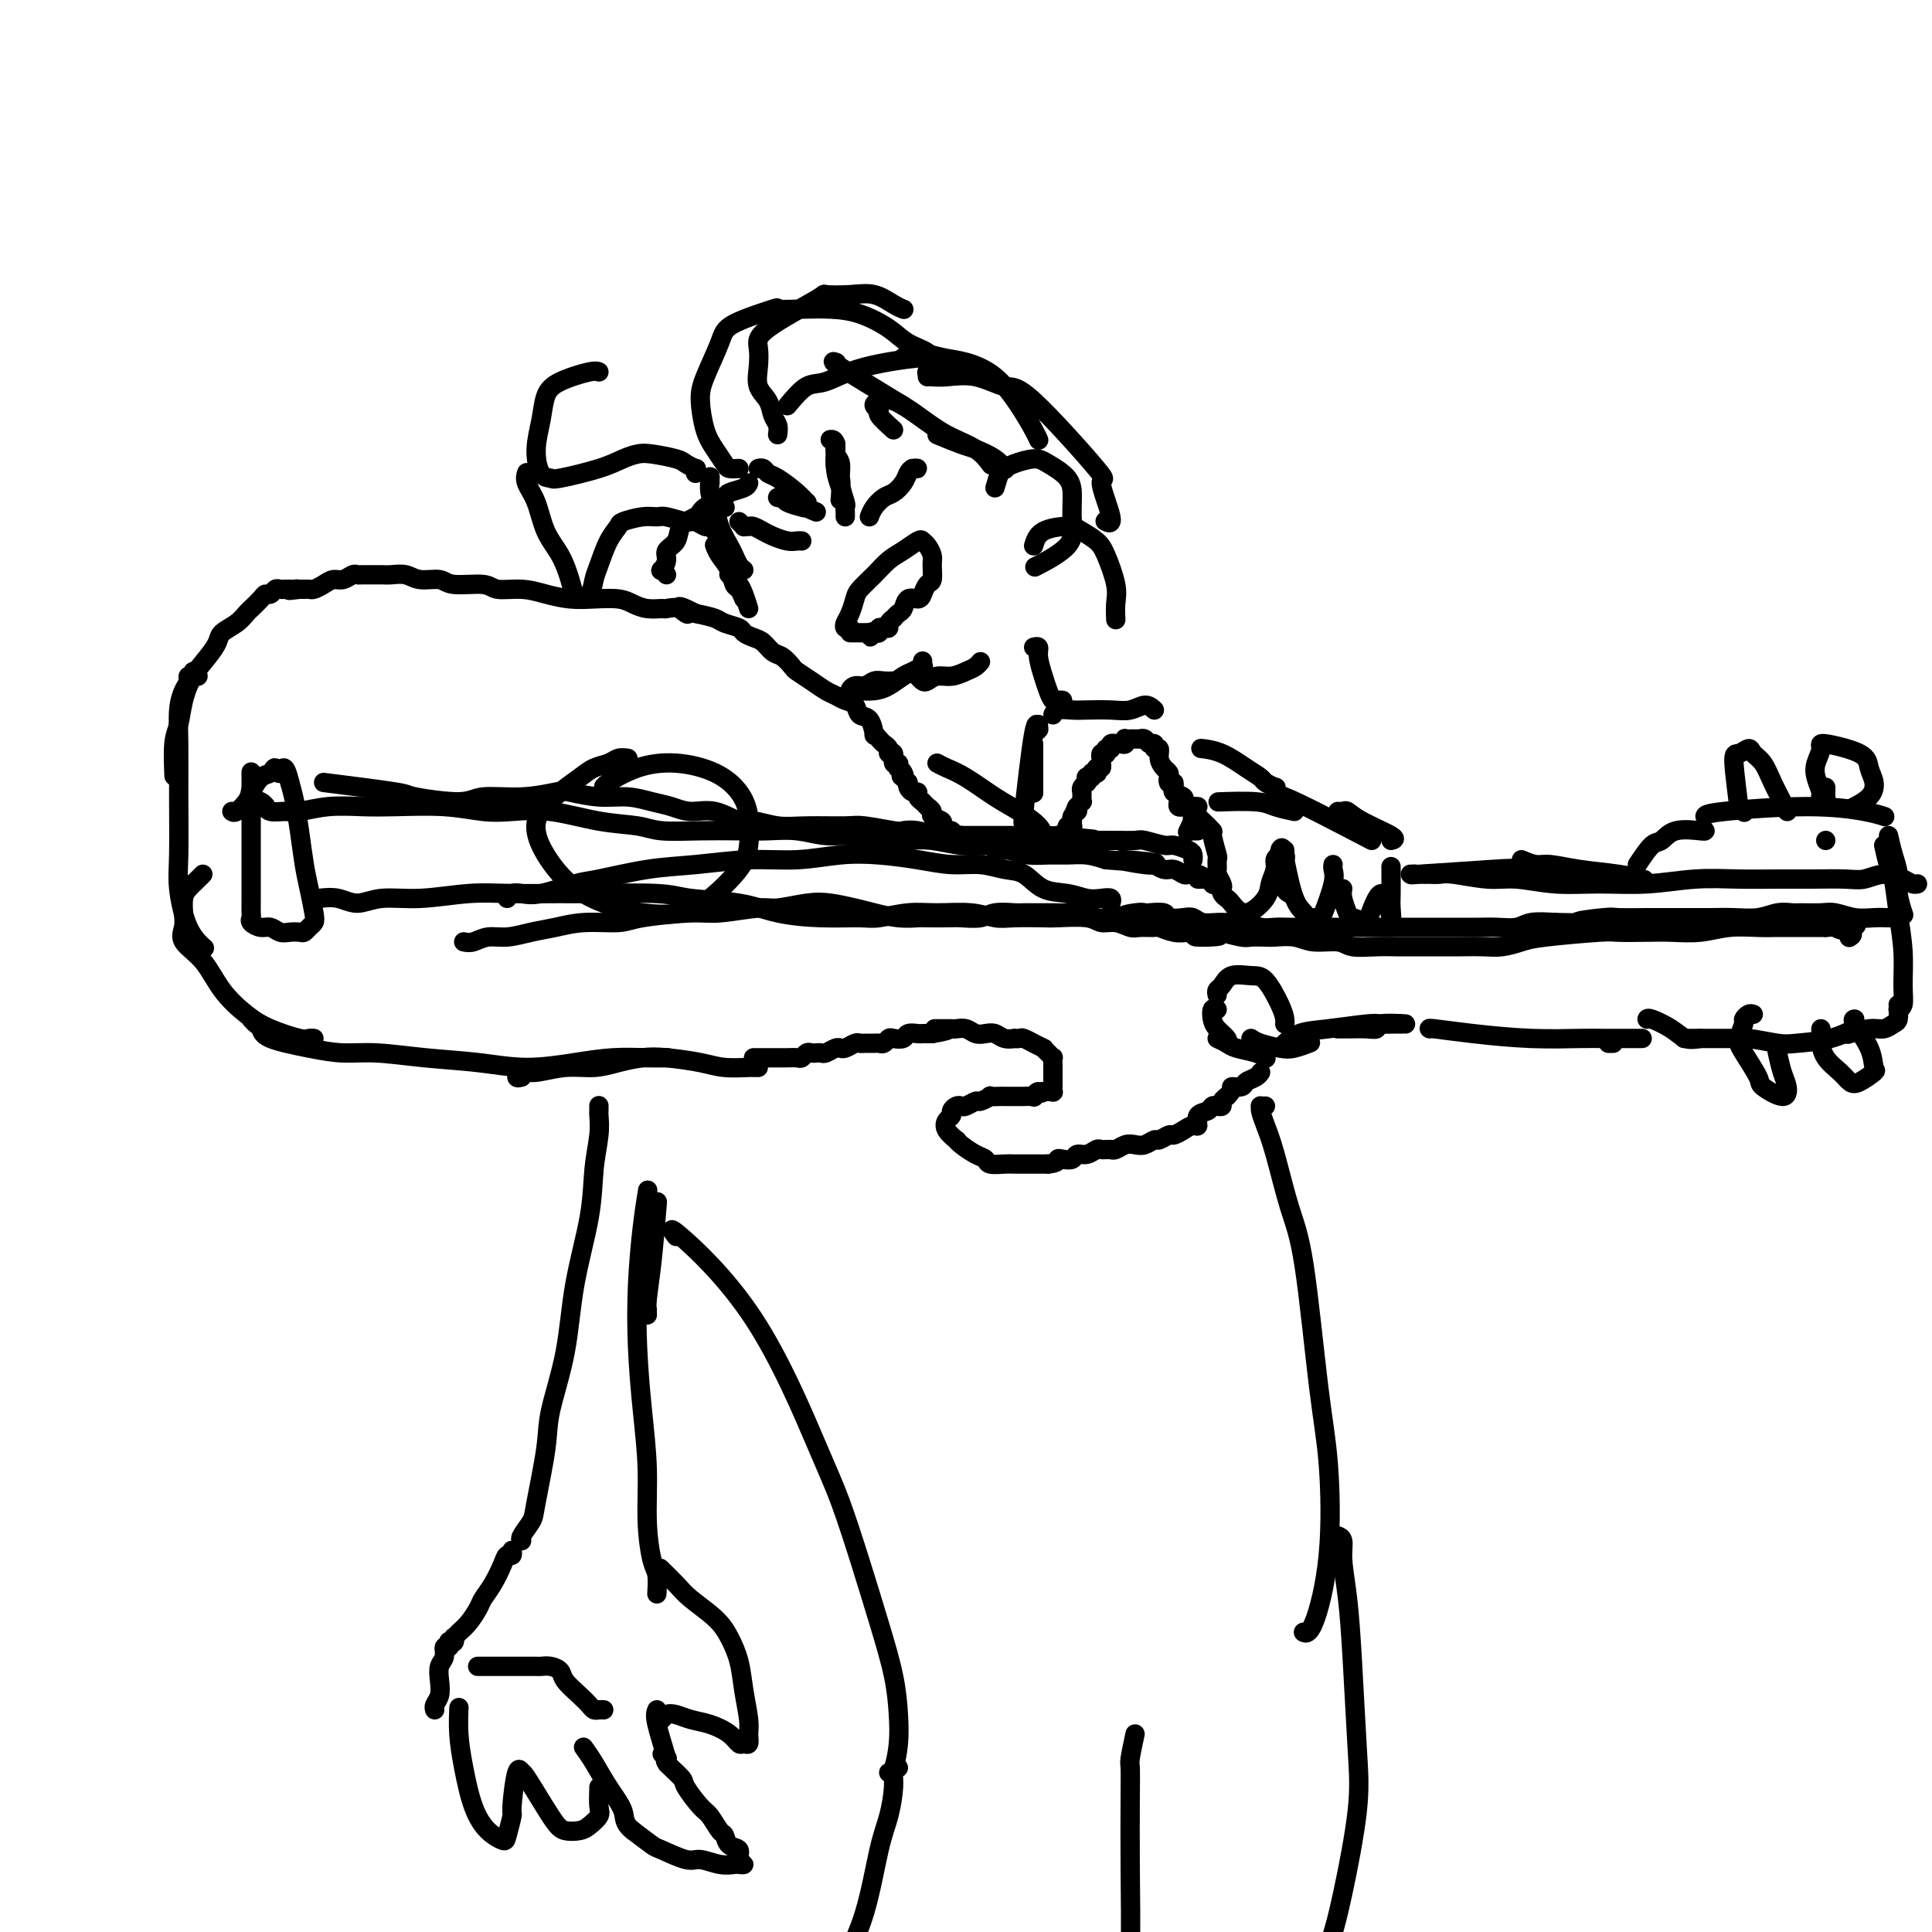 <svg viewBox='0 0 400 400' version='1.1' xmlns='http://www.w3.org/2000/svg' xmlns:xlink='http://www.w3.org/1999/xlink'><g fill='none' stroke='rgb(0,0,0)' stroke-width='4' stroke-linecap='round' stroke-linejoin='round'><path d='M248,172c-0.417,0.000 -0.833,0.000 -1,0c-0.167,0.000 -0.083,0.000 0,0'/><path d='M246,172c-0.111,0.235 -0.222,0.469 0,0c0.222,-0.469 0.777,-1.643 1,-2c0.223,-0.357 0.114,0.102 0,0c-0.114,-0.102 -0.233,-0.766 0,-1c0.233,-0.234 0.818,-0.038 1,0c0.182,0.038 -0.038,-0.080 0,0c0.038,0.080 0.336,0.359 1,1c0.664,0.641 1.695,1.643 2,2c0.305,0.357 -0.115,0.070 0,1c0.115,0.930 0.767,3.079 1,4c0.233,0.921 0.049,0.614 0,1c-0.049,0.386 0.039,1.465 0,2c-0.039,0.535 -0.203,0.525 0,1c0.203,0.475 0.774,1.435 1,2c0.226,0.565 0.106,0.736 0,1c-0.106,0.264 -0.200,0.622 0,1c0.200,0.378 0.694,0.776 1,1c0.306,0.224 0.426,0.275 1,1c0.574,0.725 1.603,2.125 3,2c1.397,-0.125 3.162,-1.774 4,-3c0.838,-1.226 0.751,-2.030 1,-3c0.249,-0.970 0.836,-2.107 1,-3c0.164,-0.893 -0.096,-1.541 0,-2c0.096,-0.459 0.548,-0.730 1,-1'/><path d='M265,177c1.022,-2.128 0.078,-1.447 0,-1c-0.078,0.447 0.710,0.659 1,1c0.290,0.341 0.083,0.812 0,1c-0.083,0.188 -0.041,0.094 0,0'/><path d='M266,176c-0.001,0.396 -0.001,0.792 0,1c0.001,0.208 0.004,0.227 0,1c-0.004,0.773 -0.015,2.298 0,3c0.015,0.702 0.056,0.580 0,1c-0.056,0.420 -0.207,1.382 0,2c0.207,0.618 0.774,0.891 1,1c0.226,0.109 0.113,0.055 0,0'/><path d='M266,178c0.634,3.073 1.268,6.145 2,8c0.732,1.855 1.563,2.491 2,3c0.437,0.509 0.481,0.890 1,1c0.519,0.110 1.512,-0.051 2,0c0.488,0.051 0.471,0.315 1,-1c0.529,-1.315 1.606,-4.208 2,-6c0.394,-1.792 0.106,-2.482 0,-3c-0.106,-0.518 -0.030,-0.862 0,-1c0.030,-0.138 0.015,-0.069 0,0'/><path d='M278,184c-0.098,0.532 -0.197,1.064 0,2c0.197,0.936 0.689,2.275 1,3c0.311,0.725 0.441,0.835 1,1c0.559,0.165 1.547,0.385 2,1c0.453,0.615 0.370,1.626 1,0c0.630,-1.626 1.973,-5.890 3,-6c1.027,-0.110 1.739,3.935 2,5c0.261,1.065 0.070,-0.848 0,-2c-0.070,-1.152 -0.019,-1.541 0,-3c0.019,-1.459 0.005,-3.988 0,-5c-0.005,-1.012 -0.003,-0.506 0,0'/><path d='M288,174c0.594,-0.144 1.189,-0.287 0,-1c-1.189,-0.713 -4.161,-1.995 -6,-3c-1.839,-1.005 -2.544,-1.733 -3,-2c-0.456,-0.267 -0.661,-0.072 -1,0c-0.339,0.072 -0.811,0.021 -1,0c-0.189,-0.021 -0.094,-0.010 0,0'/><path d='M284,174c-7.489,-3.911 -14.978,-7.822 -18,-9c-3.022,-1.178 -1.578,0.378 -1,1c0.578,0.622 0.289,0.311 0,0'/><path d='M268,168c-1.446,-0.310 -2.893,-0.619 -4,-1c-1.107,-0.381 -1.875,-0.833 -4,-1c-2.125,-0.167 -5.607,-0.048 -7,0c-1.393,0.048 -0.696,0.024 0,0'/><path d='M292,181c0.728,-0.028 1.456,-0.056 1,0c-0.456,0.056 -2.097,0.197 1,0c3.097,-0.197 10.933,-0.733 15,-1c4.067,-0.267 4.364,-0.264 5,0c0.636,0.264 1.610,0.790 2,1c0.390,0.210 0.195,0.105 0,0'/><path d='M315,178c1.056,0.447 2.112,0.894 3,1c0.888,0.106 1.608,-0.129 3,0c1.392,0.129 3.456,0.622 6,1c2.544,0.378 5.570,0.640 8,1c2.430,0.360 4.266,0.817 5,1c0.734,0.183 0.367,0.091 0,0'/><path d='M339,179c1.094,-1.638 2.188,-3.276 3,-4c0.812,-0.724 1.342,-0.534 2,-1c0.658,-0.466 1.444,-1.589 3,-2c1.556,-0.411 3.880,-0.111 5,0c1.120,0.111 1.034,0.032 1,0c-0.034,-0.032 -0.017,-0.016 0,0'/><path d='M353,169c0.097,-0.287 0.195,-0.574 4,-1c3.805,-0.426 11.319,-0.990 17,-1c5.681,-0.010 9.530,0.536 12,1c2.470,0.464 3.563,0.847 4,1c0.437,0.153 0.219,0.077 0,0'/><path d='M391,173c0.301,1.327 0.603,2.654 1,4c0.397,1.346 0.890,2.711 1,4c0.110,1.289 -0.163,2.501 0,4c0.163,1.499 0.761,3.285 1,4c0.239,0.715 0.120,0.357 0,0'/><path d='M390,175c0.331,1.511 0.663,3.023 1,4c0.337,0.977 0.680,1.421 1,3c0.320,1.579 0.618,4.294 1,7c0.382,2.706 0.848,5.405 1,8c0.152,2.595 -0.011,5.087 0,7c0.011,1.913 0.195,3.246 0,4c-0.195,0.754 -0.770,0.930 -1,1c-0.230,0.070 -0.115,0.035 0,0'/><path d='M393,208c0.005,0.478 0.010,0.955 0,1c-0.010,0.045 -0.034,-0.343 0,0c0.034,0.343 0.128,1.416 0,2c-0.128,0.584 -0.476,0.679 -1,1c-0.524,0.321 -1.223,0.870 -2,1c-0.777,0.130 -1.632,-0.157 -3,0c-1.368,0.157 -3.248,0.759 -4,1c-0.752,0.241 -0.376,0.120 0,0'/><path d='M385,213c-0.048,-0.198 -0.095,-0.397 -1,0c-0.905,0.397 -2.667,1.388 -5,2c-2.333,0.612 -5.239,0.843 -7,1c-1.761,0.157 -2.379,0.238 -4,0c-1.621,-0.238 -4.244,-0.795 -6,-1c-1.756,-0.205 -2.645,-0.059 -3,0c-0.355,0.059 -0.178,0.029 0,0'/><path d='M359,215c-0.391,0.000 -0.781,0.000 -1,0c-0.219,0.000 -0.266,-0.000 -1,0c-0.734,0.000 -2.156,0.000 -3,0c-0.844,-0.000 -1.112,0.000 -2,0c-0.888,0.000 -2.397,0.000 -3,0c-0.603,0.000 -0.302,0.000 0,0'/><path d='M352,215c-1.041,0.166 -2.083,0.332 -3,0c-0.917,-0.332 -1.710,-1.161 -3,-2c-1.290,-0.839 -3.078,-1.689 -4,-2c-0.922,-0.311 -0.979,-0.083 -1,0c-0.021,0.083 -0.006,0.022 0,0c0.006,-0.022 0.002,-0.006 0,0c-0.002,0.006 -0.001,0.003 0,0'/><path d='M334,216c-0.417,0.000 -0.833,0.000 -1,0c-0.167,0.000 -0.083,0.000 0,0'/><path d='M340,215c-1.866,-0.002 -3.731,-0.003 -5,0c-1.269,0.003 -1.941,0.011 -3,0c-1.059,-0.011 -2.504,-0.041 -5,0c-2.496,0.041 -6.042,0.155 -10,0c-3.958,-0.155 -8.329,-0.578 -12,-1c-3.671,-0.422 -6.642,-0.845 -8,-1c-1.358,-0.155 -1.102,-0.044 -1,0c0.102,0.044 0.051,0.022 0,0'/><path d='M252,206c-0.080,-0.370 -0.160,-0.741 0,-1c0.160,-0.259 0.561,-0.407 1,-1c0.439,-0.593 0.916,-1.630 2,-2c1.084,-0.370 2.774,-0.071 4,0c1.226,0.071 1.989,-0.086 3,1c1.011,1.086 2.271,3.415 3,5c0.729,1.585 0.927,2.427 1,3c0.073,0.573 0.021,0.878 0,1c-0.021,0.122 -0.010,0.061 0,0'/><path d='M291,212c-2.033,-0.113 -4.065,-0.226 -5,0c-0.935,0.226 -0.772,0.793 -1,1c-0.228,0.207 -0.846,0.056 -2,0c-1.154,-0.056 -2.846,-0.015 -4,0c-1.154,0.015 -1.772,0.004 -2,0c-0.228,-0.004 -0.065,-0.001 0,0c0.065,0.001 0.033,0.001 0,0'/><path d='M290,212c-0.120,-0.007 -0.240,-0.014 -1,0c-0.760,0.014 -2.158,0.050 -3,0c-0.842,-0.050 -1.126,-0.185 -3,0c-1.874,0.185 -5.337,0.689 -8,1c-2.663,0.311 -4.525,0.430 -6,1c-1.475,0.570 -2.564,1.591 -3,2c-0.436,0.409 -0.218,0.204 0,0'/><path d='M252,209c-0.409,-0.180 -0.817,-0.360 -1,0c-0.183,0.360 -0.140,1.259 0,2c0.140,0.741 0.378,1.322 1,2c0.622,0.678 1.629,1.452 2,2c0.371,0.548 0.106,0.871 0,1c-0.106,0.129 -0.053,0.065 0,0'/><path d='M252,215c0.724,0.332 1.448,0.663 2,1c0.552,0.337 0.931,0.678 2,1c1.069,0.322 2.826,0.625 4,1c1.174,0.375 1.764,0.821 2,1c0.236,0.179 0.118,0.089 0,0'/><path d='M259,215c0.459,0.317 0.919,0.635 2,1c1.081,0.365 2.785,0.778 4,1c1.215,0.222 1.943,0.252 3,0c1.057,-0.252 2.445,-0.786 3,-1c0.555,-0.214 0.278,-0.107 0,0'/><path d='M247,167c0.122,-0.000 0.244,-0.000 0,0c-0.244,0.000 -0.854,0.001 -1,0c-0.146,-0.001 0.171,-0.004 0,0c-0.171,0.004 -0.830,0.015 -1,0c-0.170,-0.015 0.150,-0.056 0,0c-0.150,0.056 -0.771,0.207 -1,0c-0.229,-0.207 -0.065,-0.774 0,-1c0.065,-0.226 0.033,-0.113 0,0'/><path d='M248,167c-0.344,-0.024 -0.689,-0.048 -1,0c-0.311,0.048 -0.590,0.167 -1,0c-0.410,-0.167 -0.951,-0.622 -1,-1c-0.049,-0.378 0.393,-0.681 0,-1c-0.393,-0.319 -1.622,-0.656 -2,-1c-0.378,-0.344 0.095,-0.695 0,-1c-0.095,-0.305 -0.757,-0.565 -1,-1c-0.243,-0.435 -0.065,-1.044 0,-1c0.065,0.044 0.018,0.743 0,1c-0.018,0.257 -0.005,0.074 0,0c0.005,-0.074 0.003,-0.037 0,0'/><path d='M243,164c-0.030,-0.303 -0.060,-0.606 0,-1c0.060,-0.394 0.210,-0.878 0,-1c-0.210,-0.122 -0.778,0.120 -1,0c-0.222,-0.120 -0.097,-0.600 0,-1c0.097,-0.400 0.166,-0.719 0,-1c-0.166,-0.281 -0.565,-0.524 -1,-1c-0.435,-0.476 -0.904,-1.184 -1,-2c-0.096,-0.816 0.182,-1.739 0,-2c-0.182,-0.261 -0.823,0.140 -1,0c-0.177,-0.140 0.111,-0.822 0,-1c-0.111,-0.178 -0.622,0.149 -1,0c-0.378,-0.149 -0.622,-0.772 -1,-1c-0.378,-0.228 -0.890,-0.061 -1,0c-0.110,0.061 0.180,0.016 0,0c-0.180,-0.016 -0.832,-0.004 -1,0c-0.168,0.004 0.147,0.001 0,0c-0.147,-0.001 -0.758,-0.001 -1,0c-0.242,0.001 -0.117,0.004 0,0c0.117,-0.004 0.225,-0.015 0,0c-0.225,0.015 -0.782,0.057 -1,0c-0.218,-0.057 -0.096,-0.211 0,0c0.096,0.211 0.165,0.788 0,1c-0.165,0.212 -0.566,0.061 -1,0c-0.434,-0.061 -0.901,-0.030 -1,0c-0.099,0.030 0.169,0.060 0,0c-0.169,-0.060 -0.776,-0.208 -1,0c-0.224,0.208 -0.064,0.774 0,1c0.064,0.226 0.032,0.113 0,0'/><path d='M230,155c-1.331,0.171 -0.160,0.099 0,0c0.160,-0.099 -0.693,-0.224 -1,0c-0.307,0.224 -0.068,0.796 0,1c0.068,0.204 -0.034,0.039 0,0c0.034,-0.039 0.205,0.046 0,0c-0.205,-0.046 -0.787,-0.224 -1,0c-0.213,0.224 -0.056,0.849 0,1c0.056,0.151 0.011,-0.171 0,0c-0.011,0.171 0.011,0.834 0,1c-0.011,0.166 -0.054,-0.166 0,0c0.054,0.166 0.207,0.828 0,1c-0.207,0.172 -0.772,-0.146 -1,0c-0.228,0.146 -0.117,0.757 0,1c0.117,0.243 0.242,0.116 0,0c-0.242,-0.116 -0.850,-0.223 -1,0c-0.150,0.223 0.157,0.777 0,1c-0.157,0.223 -0.778,0.115 -1,0c-0.222,-0.115 -0.045,-0.237 0,0c0.045,0.237 -0.040,0.834 0,1c0.040,0.166 0.207,-0.100 0,0c-0.207,0.100 -0.787,0.565 -1,1c-0.213,0.435 -0.057,0.838 0,1c0.057,0.162 0.016,0.081 0,0c-0.016,-0.081 -0.008,-0.162 0,0c0.008,0.162 0.016,0.565 0,1c-0.016,0.435 -0.056,0.900 0,1c0.056,0.100 0.207,-0.165 0,0c-0.207,0.165 -0.774,0.762 -1,1c-0.226,0.238 -0.113,0.119 0,0'/><path d='M223,167c-1.079,2.080 -0.275,1.279 0,1c0.275,-0.279 0.021,-0.037 0,0c-0.021,0.037 0.190,-0.130 0,0c-0.190,0.130 -0.782,0.557 -1,1c-0.218,0.443 -0.062,0.902 0,1c0.062,0.098 0.031,-0.166 0,0c-0.031,0.166 -0.061,0.763 0,1c0.061,0.237 0.214,0.115 0,0c-0.214,-0.115 -0.793,-0.223 -1,0c-0.207,0.223 -0.041,0.778 0,1c0.041,0.222 -0.044,0.111 0,0c0.044,-0.111 0.218,-0.222 0,0c-0.218,0.222 -0.828,0.778 -1,1c-0.172,0.222 0.093,0.111 0,0c-0.093,-0.111 -0.546,-0.222 -1,0c-0.454,0.222 -0.910,0.777 -1,1c-0.090,0.223 0.187,0.112 0,0c-0.187,-0.112 -0.839,-0.226 -1,0c-0.161,0.226 0.168,0.793 0,1c-0.168,0.207 -0.833,0.056 -1,0c-0.167,-0.056 0.162,-0.015 0,0c-0.162,0.015 -0.817,0.004 -1,0c-0.183,-0.004 0.104,-0.001 0,0c-0.104,0.001 -0.601,0.000 -1,0c-0.399,-0.000 -0.699,-0.000 -1,0'/><path d='M213,175c-1.261,0.536 -0.914,0.875 -1,1c-0.086,0.125 -0.605,0.034 -1,0c-0.395,-0.034 -0.665,-0.013 -1,0c-0.335,0.013 -0.734,0.018 -1,0c-0.266,-0.018 -0.400,-0.058 -1,0c-0.600,0.058 -1.667,0.213 -2,0c-0.333,-0.213 0.069,-0.793 0,-1c-0.069,-0.207 -0.610,-0.041 -1,0c-0.390,0.041 -0.629,-0.042 -1,0c-0.371,0.042 -0.873,0.208 -1,0c-0.127,-0.208 0.121,-0.792 0,-1c-0.121,-0.208 -0.610,-0.041 -1,0c-0.390,0.041 -0.682,-0.046 -1,0c-0.318,0.046 -0.662,0.223 -1,0c-0.338,-0.223 -0.669,-0.847 -1,-1c-0.331,-0.153 -0.661,0.166 -1,0c-0.339,-0.166 -0.687,-0.818 -1,-1c-0.313,-0.182 -0.590,0.106 -1,0c-0.410,-0.106 -0.951,-0.607 -1,-1c-0.049,-0.393 0.394,-0.679 0,-1c-0.394,-0.321 -1.626,-0.679 -2,-1c-0.374,-0.321 0.111,-0.607 0,-1c-0.111,-0.393 -0.818,-0.893 -1,-1c-0.182,-0.107 0.162,0.177 0,0c-0.162,-0.177 -0.831,-0.817 -1,-1c-0.169,-0.183 0.161,0.092 0,0c-0.161,-0.092 -0.814,-0.549 -1,-1c-0.186,-0.451 0.094,-0.894 0,-1c-0.094,-0.106 -0.564,0.125 -1,0c-0.436,-0.125 -0.839,-0.607 -1,-1c-0.161,-0.393 -0.081,-0.696 0,-1'/><path d='M188,162c-2.099,-2.040 -1.346,-1.139 -1,-1c0.346,0.139 0.285,-0.482 0,-1c-0.285,-0.518 -0.793,-0.931 -1,-1c-0.207,-0.069 -0.112,0.207 0,0c0.112,-0.207 0.241,-0.895 0,-1c-0.241,-0.105 -0.852,0.375 -1,0c-0.148,-0.375 0.168,-1.606 0,-2c-0.168,-0.394 -0.819,0.047 -1,0c-0.181,-0.047 0.110,-0.584 0,-1c-0.110,-0.416 -0.620,-0.711 -1,-1c-0.380,-0.289 -0.631,-0.573 -1,-1c-0.369,-0.427 -0.858,-0.997 -1,-1c-0.142,-0.003 0.061,0.560 0,0c-0.061,-0.560 -0.387,-2.244 -1,-3c-0.613,-0.756 -1.515,-0.583 -2,-1c-0.485,-0.417 -0.555,-1.424 -1,-2c-0.445,-0.576 -1.265,-0.722 -2,-1c-0.735,-0.278 -1.386,-0.689 -2,-1c-0.614,-0.311 -1.190,-0.521 -2,-1c-0.810,-0.479 -1.855,-1.226 -3,-2c-1.145,-0.774 -2.390,-1.573 -3,-2c-0.610,-0.427 -0.586,-0.482 -1,-1c-0.414,-0.518 -1.267,-1.501 -2,-2c-0.733,-0.499 -1.346,-0.515 -2,-1c-0.654,-0.485 -1.348,-1.439 -2,-2c-0.652,-0.561 -1.261,-0.728 -2,-1c-0.739,-0.272 -1.607,-0.650 -2,-1c-0.393,-0.350 -0.312,-0.671 -1,-1c-0.688,-0.329 -2.147,-0.665 -3,-1c-0.853,-0.335 -1.101,-0.667 -2,-1c-0.899,-0.333 -2.450,-0.666 -4,-1'/><path d='M144,127c-5.545,-2.878 -2.906,-0.574 -2,0c0.906,0.574 0.080,-0.581 -1,-1c-1.080,-0.419 -2.412,-0.102 -3,0c-0.588,0.102 -0.431,-0.011 -1,0c-0.569,0.011 -1.862,0.147 -3,0c-1.138,-0.147 -2.120,-0.578 -3,-1c-0.880,-0.422 -1.658,-0.835 -3,-1c-1.342,-0.165 -3.249,-0.082 -5,0c-1.751,0.082 -3.347,0.161 -5,0c-1.653,-0.161 -3.364,-0.564 -5,-1c-1.636,-0.436 -3.199,-0.905 -5,-1c-1.801,-0.095 -3.840,0.186 -5,0c-1.160,-0.186 -1.440,-0.838 -3,-1c-1.560,-0.162 -4.400,0.167 -6,0c-1.600,-0.167 -1.962,-0.829 -3,-1c-1.038,-0.171 -2.753,0.150 -4,0c-1.247,-0.150 -2.025,-0.772 -3,-1c-0.975,-0.228 -2.145,-0.061 -3,0c-0.855,0.061 -1.394,0.015 -2,0c-0.606,-0.015 -1.279,-0.000 -2,0c-0.721,0.000 -1.492,-0.015 -2,0c-0.508,0.015 -0.755,0.059 -1,0c-0.245,-0.059 -0.489,-0.222 -1,0c-0.511,0.222 -1.289,0.830 -2,1c-0.711,0.170 -1.356,-0.098 -2,0c-0.644,0.098 -1.286,0.562 -2,1c-0.714,0.438 -1.498,0.849 -2,1c-0.502,0.151 -0.722,0.040 -1,0c-0.278,-0.040 -0.613,-0.011 -1,0c-0.387,0.011 -0.825,0.003 -1,0c-0.175,-0.003 -0.088,-0.002 0,0'/><path d='M62,122c-3.643,0.464 -1.750,0.125 -1,0c0.750,-0.125 0.356,-0.034 0,0c-0.356,0.034 -0.673,0.013 -1,0c-0.327,-0.013 -0.665,-0.018 -1,0c-0.335,0.018 -0.666,0.059 -1,0c-0.334,-0.059 -0.671,-0.219 -1,0c-0.329,0.219 -0.651,0.817 -1,1c-0.349,0.183 -0.725,-0.050 -1,0c-0.275,0.050 -0.448,0.384 -1,1c-0.552,0.616 -1.481,1.515 -2,2c-0.519,0.485 -0.627,0.555 -1,1c-0.373,0.445 -1.009,1.265 -2,2c-0.991,0.735 -2.335,1.385 -3,2c-0.665,0.615 -0.650,1.197 -1,2c-0.350,0.803 -1.064,1.828 -2,3c-0.936,1.172 -2.093,2.490 -3,4c-0.907,1.510 -1.563,3.211 -2,5c-0.437,1.789 -0.653,3.665 -1,5c-0.347,1.335 -0.824,2.129 -1,4c-0.176,1.871 -0.050,4.820 0,6c0.050,1.180 0.025,0.590 0,0'/><path d='M41,140c-0.455,-0.541 -0.909,-1.083 -1,-1c-0.091,0.083 0.182,0.789 0,1c-0.182,0.211 -0.819,-0.073 -1,0c-0.181,0.073 0.095,0.502 0,1c-0.095,0.498 -0.561,1.066 -1,2c-0.439,0.934 -0.851,2.234 -1,4c-0.149,1.766 -0.035,3.998 0,7c0.035,3.002 -0.008,6.773 0,11c0.008,4.227 0.066,8.909 0,12c-0.066,3.091 -0.255,4.591 0,7c0.255,2.409 0.953,5.725 2,8c1.047,2.275 2.442,3.507 3,4c0.558,0.493 0.279,0.246 0,0'/><path d='M42,181c-0.226,0.238 -0.452,0.475 -1,1c-0.548,0.525 -1.418,1.336 -2,2c-0.582,0.664 -0.876,1.179 -1,2c-0.124,0.821 -0.079,1.947 0,3c0.079,1.053 0.190,2.032 0,3c-0.190,0.968 -0.683,1.925 0,3c0.683,1.075 2.540,2.267 4,4c1.460,1.733 2.524,4.005 4,6c1.476,1.995 3.366,3.711 5,5c1.634,1.289 3.012,2.149 5,3c1.988,0.851 4.584,1.692 6,2c1.416,0.308 1.650,0.083 2,0c0.350,-0.083 0.814,-0.024 1,0c0.186,0.024 0.093,0.012 0,0'/><path d='M52,211c0.317,0.356 0.635,0.712 1,1c0.365,0.288 0.778,0.507 1,1c0.222,0.493 0.252,1.260 2,2c1.748,0.740 5.212,1.455 8,2c2.788,0.545 4.898,0.921 7,1c2.102,0.079 4.195,-0.139 7,0c2.805,0.139 6.323,0.636 10,1c3.677,0.364 7.511,0.595 11,1c3.489,0.405 6.631,0.984 10,1c3.369,0.016 6.966,-0.532 10,-1c3.034,-0.468 5.504,-0.857 8,-1c2.496,-0.143 5.018,-0.038 7,0c1.982,0.038 3.423,0.011 4,0c0.577,-0.011 0.288,-0.005 0,0'/><path d='M108,223c-0.483,0.122 -0.966,0.244 -1,0c-0.034,-0.244 0.380,-0.853 1,-1c0.620,-0.147 1.446,0.167 3,0c1.554,-0.167 3.837,-0.816 6,-1c2.163,-0.184 4.206,0.097 6,0c1.794,-0.097 3.338,-0.572 5,-1c1.662,-0.428 3.440,-0.808 5,-1c1.560,-0.192 2.900,-0.195 5,0c2.100,0.195 4.959,0.588 7,1c2.041,0.412 3.265,0.842 5,1c1.735,0.158 3.980,0.042 5,0c1.020,-0.042 0.813,-0.011 1,0c0.187,0.011 0.768,0.003 1,0c0.232,-0.003 0.116,-0.002 0,0'/><path d='M156,219c0.470,0.000 0.941,0.000 1,0c0.059,-0.000 -0.293,-0.000 0,0c0.293,0.000 1.230,0.001 2,0c0.770,-0.001 1.372,-0.004 2,0c0.628,0.004 1.282,0.015 2,0c0.718,-0.015 1.502,-0.057 2,0c0.498,0.057 0.711,0.211 1,0c0.289,-0.211 0.654,-0.788 1,-1c0.346,-0.212 0.674,-0.061 1,0c0.326,0.061 0.652,0.030 1,0c0.348,-0.030 0.720,-0.061 1,0c0.280,0.061 0.469,0.214 1,0c0.531,-0.214 1.403,-0.793 2,-1c0.597,-0.207 0.920,-0.041 1,0c0.080,0.041 -0.081,-0.041 0,0c0.081,0.041 0.404,0.207 1,0c0.596,-0.207 1.465,-0.788 2,-1c0.535,-0.212 0.735,-0.057 1,0c0.265,0.057 0.596,0.015 1,0c0.404,-0.015 0.882,-0.003 1,0c0.118,0.003 -0.123,-0.003 0,0c0.123,0.003 0.609,0.015 1,0c0.391,-0.015 0.686,-0.055 1,0c0.314,0.055 0.646,0.207 1,0c0.354,-0.207 0.729,-0.773 1,-1c0.271,-0.227 0.439,-0.113 1,0c0.561,0.113 1.515,0.226 2,0c0.485,-0.226 0.501,-0.793 1,-1c0.499,-0.207 1.480,-0.056 2,0c0.520,0.056 0.577,0.016 1,0c0.423,-0.016 1.211,-0.008 2,0'/><path d='M193,214c5.920,-1.000 2.219,-1.001 1,-1c-1.219,0.001 0.043,0.004 1,0c0.957,-0.004 1.607,-0.015 2,0c0.393,0.015 0.528,0.056 1,0c0.472,-0.056 1.281,-0.207 2,0c0.719,0.207 1.349,0.774 2,1c0.651,0.226 1.322,0.113 2,0c0.678,-0.113 1.362,-0.226 2,0c0.638,0.226 1.230,0.792 2,1c0.770,0.208 1.717,0.060 2,0c0.283,-0.060 -0.098,-0.031 0,0c0.098,0.031 0.675,0.065 1,0c0.325,-0.065 0.398,-0.228 1,0c0.602,0.228 1.733,0.848 2,1c0.267,0.152 -0.331,-0.165 0,0c0.331,0.165 1.591,0.813 2,1c0.409,0.187 -0.034,-0.088 0,0c0.034,0.088 0.545,0.539 1,1c0.455,0.461 0.854,0.930 1,1c0.146,0.070 0.039,-0.261 0,0c-0.039,0.261 -0.010,1.112 0,2c0.010,0.888 0.003,1.811 0,2c-0.003,0.189 0.000,-0.356 0,0c-0.000,0.356 -0.003,1.612 0,2c0.003,0.388 0.012,-0.092 0,0c-0.012,0.092 -0.044,0.757 0,1c0.044,0.243 0.166,0.066 0,0c-0.166,-0.066 -0.619,-0.019 -1,0c-0.381,0.019 -0.691,0.009 -1,0'/><path d='M216,226c-0.467,0.713 -0.635,-0.005 -1,0c-0.365,0.005 -0.929,0.733 -1,1c-0.071,0.267 0.350,0.071 0,0c-0.350,-0.071 -1.470,-0.019 -2,0c-0.530,0.019 -0.469,0.005 -1,0c-0.531,-0.005 -1.653,-0.001 -2,0c-0.347,0.001 0.081,-0.001 0,0c-0.081,0.001 -0.670,0.004 -1,0c-0.330,-0.004 -0.402,-0.016 -1,0c-0.598,0.016 -1.722,0.061 -2,0c-0.278,-0.061 0.290,-0.226 0,0c-0.290,0.226 -1.439,0.844 -2,1c-0.561,0.156 -0.532,-0.152 -1,0c-0.468,0.152 -1.431,0.762 -2,1c-0.569,0.238 -0.744,0.105 -1,0c-0.256,-0.105 -0.592,-0.180 -1,0c-0.408,0.180 -0.886,0.616 -1,1c-0.114,0.384 0.137,0.715 0,1c-0.137,0.285 -0.662,0.523 -1,1c-0.338,0.477 -0.487,1.192 0,2c0.487,0.808 1.612,1.708 2,2c0.388,0.292 0.038,-0.023 0,0c-0.038,0.023 0.234,0.384 1,1c0.766,0.616 2.026,1.485 3,2c0.974,0.515 1.664,0.674 2,1c0.336,0.326 0.320,0.819 1,1c0.680,0.181 2.055,0.048 3,0c0.945,-0.048 1.459,-0.013 2,0c0.541,0.013 1.107,0.003 2,0c0.893,-0.003 2.112,-0.001 3,0c0.888,0.001 1.444,0.000 2,0'/><path d='M217,241c2.279,-0.222 1.975,-0.776 2,-1c0.025,-0.224 0.377,-0.116 1,0c0.623,0.116 1.515,0.241 2,0c0.485,-0.241 0.564,-0.849 1,-1c0.436,-0.151 1.231,0.156 2,0c0.769,-0.156 1.512,-0.774 2,-1c0.488,-0.226 0.721,-0.060 1,0c0.279,0.060 0.602,0.012 1,0c0.398,-0.012 0.869,0.011 1,0c0.131,-0.011 -0.078,-0.054 0,0c0.078,0.054 0.445,0.207 1,0c0.555,-0.207 1.299,-0.772 2,-1c0.701,-0.228 1.358,-0.118 2,0c0.642,0.118 1.271,0.242 2,0c0.729,-0.242 1.560,-0.852 2,-1c0.440,-0.148 0.488,0.166 1,0c0.512,-0.166 1.486,-0.813 2,-1c0.514,-0.187 0.567,0.087 1,0c0.433,-0.087 1.247,-0.534 2,-1c0.753,-0.466 1.445,-0.952 2,-1c0.555,-0.048 0.975,0.341 1,0c0.025,-0.341 -0.343,-1.411 0,-2c0.343,-0.589 1.397,-0.696 2,-1c0.603,-0.304 0.754,-0.803 1,-1c0.246,-0.197 0.588,-0.091 1,0c0.412,0.091 0.894,0.169 1,0c0.106,-0.169 -0.164,-0.584 0,-1c0.164,-0.416 0.761,-0.833 1,-1c0.239,-0.167 0.119,-0.083 0,0'/><path d='M254,227c1.816,-1.704 0.854,-1.963 1,-2c0.146,-0.037 1.398,0.147 2,0c0.602,-0.147 0.553,-0.627 1,-1c0.447,-0.373 1.390,-0.639 2,-1c0.610,-0.361 0.889,-0.817 1,-1c0.111,-0.183 0.056,-0.091 0,0'/><path d='M130,157c-0.692,-0.094 -1.384,-0.189 -2,0c-0.616,0.189 -1.156,0.661 -2,1c-0.844,0.339 -1.993,0.543 -3,1c-1.007,0.457 -1.874,1.166 -3,2c-1.126,0.834 -2.513,1.794 -4,3c-1.487,1.206 -3.076,2.658 -4,4c-0.924,1.342 -1.184,2.573 -1,4c0.184,1.427 0.814,3.049 2,5c1.186,1.951 2.930,4.229 5,6c2.070,1.771 4.466,3.034 7,4c2.534,0.966 5.204,1.636 8,2c2.796,0.364 5.717,0.423 8,0c2.283,-0.423 3.928,-1.326 6,-3c2.072,-1.674 4.571,-4.118 6,-6c1.429,-1.882 1.789,-3.202 2,-5c0.211,-1.798 0.274,-4.074 0,-6c-0.274,-1.926 -0.886,-3.500 -2,-5c-1.114,-1.500 -2.729,-2.924 -5,-4c-2.271,-1.076 -5.197,-1.805 -8,-2c-2.803,-0.195 -5.483,0.144 -8,1c-2.517,0.856 -4.870,2.231 -6,3c-1.130,0.769 -1.037,0.934 -1,1c0.037,0.066 0.019,0.033 0,0'/><path d='M54,167c0.433,0.031 0.865,0.062 1,0c0.135,-0.062 -0.028,-0.216 0,0c0.028,0.216 0.246,0.804 1,1c0.754,0.196 2.045,0.000 3,0c0.955,-0.000 1.575,0.195 3,0c1.425,-0.195 3.654,-0.781 6,-1c2.346,-0.219 4.810,-0.072 7,0c2.190,0.072 4.108,0.070 7,0c2.892,-0.070 6.760,-0.208 10,0c3.240,0.208 5.854,0.762 8,1c2.146,0.238 3.824,0.158 6,0c2.176,-0.158 4.851,-0.396 8,0c3.149,0.396 6.770,1.427 10,2c3.230,0.573 6.067,0.690 8,1c1.933,0.310 2.963,0.814 5,1c2.037,0.186 5.082,0.054 8,0c2.918,-0.054 5.709,-0.030 8,0c2.291,0.030 4.084,0.064 6,0c1.916,-0.064 3.957,-0.227 6,0c2.043,0.227 4.088,0.844 6,1c1.912,0.156 3.690,-0.150 6,0c2.310,0.150 5.152,0.758 7,1c1.848,0.242 2.703,0.120 4,0c1.297,-0.120 3.035,-0.239 5,0c1.965,0.239 4.156,0.834 6,1c1.844,0.166 3.339,-0.099 5,0c1.661,0.099 3.486,0.562 5,1c1.514,0.438 2.715,0.852 4,1c1.285,0.148 2.654,0.029 4,0c1.346,-0.029 2.670,0.031 4,0c1.330,-0.031 2.666,-0.152 4,0c1.334,0.152 2.667,0.576 4,1'/><path d='M229,178c18.479,1.482 7.178,0.186 4,0c-3.178,-0.186 1.768,0.739 4,1c2.232,0.261 1.749,-0.140 2,0c0.251,0.140 1.236,0.821 2,1c0.764,0.179 1.308,-0.144 2,0c0.692,0.144 1.533,0.756 2,1c0.467,0.244 0.561,0.122 1,0c0.439,-0.122 1.224,-0.242 2,0c0.776,0.242 1.544,0.846 2,1c0.456,0.154 0.599,-0.141 1,0c0.401,0.141 1.060,0.717 1,1c-0.060,0.283 -0.839,0.272 -1,0c-0.161,-0.272 0.297,-0.805 0,-1c-0.297,-0.195 -1.349,-0.053 -2,0c-0.651,0.053 -0.900,0.015 -1,0c-0.100,-0.015 -0.050,-0.008 0,0'/><path d='M295,181c0.240,-0.009 0.480,-0.017 1,0c0.520,0.017 1.322,0.061 2,0c0.678,-0.061 1.234,-0.227 3,0c1.766,0.227 4.744,0.846 7,1c2.256,0.154 3.790,-0.159 6,0c2.210,0.159 5.095,0.789 8,1c2.905,0.211 5.829,0.004 9,0c3.171,-0.004 6.589,0.195 10,0c3.411,-0.195 6.814,-0.785 10,-1c3.186,-0.215 6.154,-0.056 9,0c2.846,0.056 5.569,0.011 8,0c2.431,-0.011 4.570,0.014 7,0c2.430,-0.014 5.151,-0.067 7,0c1.849,0.067 2.825,0.252 4,0c1.175,-0.252 2.550,-0.943 4,-1c1.450,-0.057 2.977,0.521 4,1c1.023,0.479 1.542,0.860 2,1c0.458,0.140 0.854,0.038 1,0c0.146,-0.038 0.042,-0.011 0,0c-0.042,0.011 -0.021,0.005 0,0'/><path d='M66,186c1.342,-0.146 2.684,-0.292 4,0c1.316,0.292 2.604,1.020 4,1c1.396,-0.020 2.898,-0.790 5,-1c2.102,-0.210 4.805,0.140 8,0c3.195,-0.140 6.882,-0.770 10,-1c3.118,-0.230 5.665,-0.058 9,0c3.335,0.058 7.457,0.004 10,0c2.543,-0.004 3.506,0.044 7,0c3.494,-0.044 9.519,-0.180 13,0c3.481,0.180 4.417,0.675 7,1c2.583,0.325 6.814,0.480 10,1c3.186,0.520 5.327,1.403 8,2c2.673,0.597 5.878,0.906 9,1c3.122,0.094 6.161,-0.028 8,0c1.839,0.028 2.477,0.208 4,0c1.523,-0.208 3.930,-0.802 6,-1c2.070,-0.198 3.801,-0.001 6,0c2.199,0.001 4.864,-0.196 7,0c2.136,0.196 3.741,0.783 5,1c1.259,0.217 2.171,0.062 4,0c1.829,-0.062 4.576,-0.032 6,0c1.424,0.032 1.526,0.065 3,0c1.474,-0.065 4.319,-0.228 6,0c1.681,0.228 2.199,0.846 3,1c0.801,0.154 1.887,-0.156 3,0c1.113,0.156 2.255,0.778 3,1c0.745,0.222 1.095,0.046 2,0c0.905,-0.046 2.366,0.039 3,0c0.634,-0.039 0.440,-0.203 1,0c0.560,0.203 1.874,0.772 3,1c1.126,0.228 2.063,0.114 3,0'/><path d='M246,193c12.045,0.747 4.157,1.114 2,1c-2.157,-0.114 1.418,-0.710 3,-1c1.582,-0.290 1.170,-0.274 2,0c0.830,0.274 2.900,0.804 4,1c1.100,0.196 1.230,0.056 2,0c0.770,-0.056 2.181,-0.030 3,0c0.819,0.030 1.046,0.064 2,0c0.954,-0.064 2.635,-0.227 4,0c1.365,0.227 2.414,0.846 4,1c1.586,0.154 3.711,-0.155 5,0c1.289,0.155 1.744,0.774 3,1c1.256,0.226 3.314,0.061 5,0c1.686,-0.061 3.000,-0.016 4,0c1.000,0.016 1.687,0.005 3,0c1.313,-0.005 3.250,-0.004 5,0c1.750,0.004 3.311,0.013 5,0c1.689,-0.013 3.507,-0.046 5,0c1.493,0.046 2.662,0.170 4,0c1.338,-0.170 2.847,-0.634 4,-1c1.153,-0.366 1.951,-0.634 5,-1c3.049,-0.366 8.348,-0.829 11,-1c2.652,-0.171 2.658,-0.050 4,0c1.342,0.050 4.021,0.027 6,0c1.979,-0.027 3.257,-0.060 5,0c1.743,0.060 3.952,0.212 6,0c2.048,-0.212 3.936,-0.789 6,-1c2.064,-0.211 4.306,-0.057 6,0c1.694,0.057 2.841,0.015 4,0c1.159,-0.015 2.331,-0.004 4,0c1.669,0.004 3.834,0.002 6,0'/><path d='M378,192c10.923,-0.663 4.732,-0.322 3,0c-1.732,0.322 0.995,0.625 2,1c1.005,0.375 0.287,0.821 0,1c-0.287,0.179 -0.144,0.089 0,0'/><path d='M67,162c6.133,0.771 12.266,1.542 15,2c2.734,0.458 2.070,0.603 4,1c1.930,0.397 6.453,1.048 9,1c2.547,-0.048 3.117,-0.793 5,-1c1.883,-0.207 5.080,0.126 8,0c2.920,-0.126 5.565,-0.710 7,-1c1.435,-0.290 1.661,-0.285 3,0c1.339,0.285 3.792,0.851 6,1c2.208,0.149 4.171,-0.120 6,0c1.829,0.120 3.522,0.628 5,1c1.478,0.372 2.739,0.606 4,1c1.261,0.394 2.521,0.946 4,1c1.479,0.054 3.178,-0.392 5,0c1.822,0.392 3.766,1.622 5,2c1.234,0.378 1.758,-0.096 3,0c1.242,0.096 3.201,0.761 5,1c1.799,0.239 3.436,0.050 6,0c2.564,-0.050 6.054,0.038 8,0c1.946,-0.038 2.348,-0.203 4,0c1.652,0.203 4.553,0.772 6,1c1.447,0.228 1.440,0.114 2,0c0.560,-0.114 1.686,-0.227 3,0c1.314,0.227 2.817,0.793 4,1c1.183,0.207 2.046,0.056 3,0c0.954,-0.056 1.999,-0.015 3,0c1.001,0.015 1.959,0.004 3,0c1.041,-0.004 2.166,-0.001 3,0c0.834,0.001 1.378,0.000 2,0c0.622,-0.000 1.321,-0.000 2,0c0.679,0.000 1.337,0.000 2,0c0.663,-0.000 1.332,-0.000 2,0'/><path d='M214,173c23.211,1.641 7.740,0.243 3,0c-4.740,-0.243 1.252,0.667 4,1c2.748,0.333 2.253,0.088 3,0c0.747,-0.088 2.736,-0.020 4,0c1.264,0.020 1.804,-0.010 3,0c1.196,0.010 3.049,0.058 4,0c0.951,-0.058 1.001,-0.223 2,0c0.999,0.223 2.947,0.834 4,1c1.053,0.166 1.210,-0.113 2,0c0.790,0.113 2.212,0.618 3,1c0.788,0.382 0.943,0.641 1,1c0.057,0.359 0.016,0.817 0,1c-0.016,0.183 -0.008,0.092 0,0'/><path d='M105,186c0.267,-0.408 0.534,-0.815 1,-1c0.466,-0.185 1.132,-0.147 2,0c0.868,0.147 1.938,0.405 4,0c2.062,-0.405 5.114,-1.471 7,-2c1.886,-0.529 2.605,-0.519 5,-1c2.395,-0.481 6.466,-1.453 10,-2c3.534,-0.547 6.532,-0.669 10,-1c3.468,-0.331 7.405,-0.871 11,-1c3.595,-0.129 6.848,0.151 10,0c3.152,-0.151 6.204,-0.735 9,-1c2.796,-0.265 5.335,-0.211 8,0c2.665,0.211 5.454,0.579 8,1c2.546,0.421 4.847,0.894 7,1c2.153,0.106 4.158,-0.155 6,0c1.842,0.155 3.522,0.725 5,1c1.478,0.275 2.755,0.256 4,1c1.245,0.744 2.456,2.251 4,3c1.544,0.749 3.419,0.740 5,1c1.581,0.260 2.869,0.788 4,1c1.131,0.212 2.107,0.109 3,0c0.893,-0.109 1.703,-0.225 2,0c0.297,0.225 0.080,0.791 0,1c-0.080,0.209 -0.023,0.060 0,0c0.023,-0.060 0.011,-0.030 0,0'/><path d='M96,195c0.595,0.120 1.189,0.240 2,0c0.811,-0.240 1.837,-0.839 3,-1c1.163,-0.161 2.461,0.115 4,0c1.539,-0.115 3.318,-0.622 5,-1c1.682,-0.378 3.265,-0.627 5,-1c1.735,-0.373 3.621,-0.869 6,-1c2.379,-0.131 5.250,0.105 7,0c1.750,-0.105 2.381,-0.549 5,-1c2.619,-0.451 7.228,-0.909 10,-1c2.772,-0.091 3.706,0.185 6,0c2.294,-0.185 5.947,-0.831 8,-1c2.053,-0.169 2.505,0.140 4,0c1.495,-0.140 4.034,-0.727 6,-1c1.966,-0.273 3.360,-0.231 5,0c1.640,0.231 3.526,0.650 5,1c1.474,0.350 2.538,0.630 4,1c1.462,0.370 3.324,0.831 5,1c1.676,0.169 3.166,0.046 4,0c0.834,-0.046 1.012,-0.016 2,0c0.988,0.016 2.787,0.018 4,0c1.213,-0.018 1.842,-0.057 3,0c1.158,0.057 2.846,0.212 4,0c1.154,-0.212 1.775,-0.789 3,-1c1.225,-0.211 3.055,-0.056 4,0c0.945,0.056 1.004,0.014 2,0c0.996,-0.014 2.927,-0.000 4,0c1.073,0.000 1.288,-0.014 2,0c0.712,0.014 1.923,0.055 3,0c1.077,-0.055 2.021,-0.207 3,0c0.979,0.207 1.994,0.773 3,1c1.006,0.227 2.003,0.113 3,0'/><path d='M230,190c10.336,0.524 4.675,0.336 3,0c-1.675,-0.336 0.634,-0.818 2,-1c1.366,-0.182 1.787,-0.062 2,0c0.213,0.062 0.217,0.068 1,0c0.783,-0.068 2.344,-0.211 3,0c0.656,0.211 0.405,0.774 1,1c0.595,0.226 2.035,0.113 3,0c0.965,-0.113 1.455,-0.228 2,0c0.545,0.228 1.146,0.797 2,1c0.854,0.203 1.961,0.040 3,0c1.039,-0.040 2.010,0.042 3,0c0.990,-0.042 1.998,-0.207 3,0c1.002,0.207 2.000,0.788 3,1c1.000,0.212 2.004,0.057 3,0c0.996,-0.057 1.983,-0.015 3,0c1.017,0.015 2.063,0.004 3,0c0.937,-0.004 1.766,-0.001 3,0c1.234,0.001 2.872,0.000 4,0c1.128,-0.000 1.747,-0.000 3,0c1.253,0.000 3.140,0.000 5,0c1.860,-0.000 3.694,-0.000 5,0c1.306,0.000 2.085,0.000 3,0c0.915,-0.000 1.966,-0.000 3,0c1.034,0.000 2.052,0.001 3,0c0.948,-0.001 1.827,-0.004 3,0c1.173,0.004 2.640,0.015 4,0c1.360,-0.015 2.612,-0.056 4,0c1.388,0.056 2.912,0.207 4,0c1.088,-0.207 1.739,-0.774 3,-1c1.261,-0.226 3.130,-0.113 5,0'/><path d='M322,191c15.086,0.215 6.802,0.254 5,0c-1.802,-0.254 2.877,-0.800 5,-1c2.123,-0.200 1.690,-0.053 3,0c1.310,0.053 4.362,0.014 6,0c1.638,-0.014 1.862,-0.003 3,0c1.138,0.003 3.189,-0.003 5,0c1.811,0.003 3.381,0.015 5,0c1.619,-0.015 3.285,-0.057 5,0c1.715,0.057 3.478,0.212 5,0c1.522,-0.212 2.805,-0.790 4,-1c1.195,-0.210 2.304,-0.053 3,0c0.696,0.053 0.980,0.000 2,0c1.020,-0.000 2.777,0.053 4,0c1.223,-0.053 1.911,-0.210 3,0c1.089,0.210 2.579,0.788 4,1c1.421,0.212 2.773,0.057 4,0c1.227,-0.057 2.330,-0.015 3,0c0.670,0.015 0.906,0.004 1,0c0.094,-0.004 0.047,-0.002 0,0'/><path d='M55,167c-0.014,-0.026 -0.028,-0.051 0,0c0.028,0.051 0.099,0.179 0,0c-0.099,-0.179 -0.366,-0.664 -1,-1c-0.634,-0.336 -1.634,-0.522 -2,-1c-0.366,-0.478 -0.098,-1.249 0,-2c0.098,-0.751 0.026,-1.484 0,-2c-0.026,-0.516 -0.007,-0.815 0,-1c0.007,-0.185 0.002,-0.256 0,0c-0.002,0.256 -0.000,0.837 0,2c0.000,1.163 0.000,2.907 0,5c-0.000,2.093 0.000,4.536 0,7c-0.000,2.464 -0.002,4.950 0,7c0.002,2.050 0.006,3.664 0,5c-0.006,1.336 -0.024,2.396 0,3c0.024,0.604 0.089,0.754 0,1c-0.089,0.246 -0.334,0.588 0,1c0.334,0.412 1.245,0.895 2,1c0.755,0.105 1.354,-0.167 2,0c0.646,0.167 1.339,0.774 2,1c0.661,0.226 1.291,0.072 2,0c0.709,-0.072 1.497,-0.061 2,0c0.503,0.061 0.720,0.173 1,0c0.280,-0.173 0.622,-0.630 1,-1c0.378,-0.370 0.792,-0.652 1,-1c0.208,-0.348 0.210,-0.760 0,-2c-0.210,-1.240 -0.634,-3.307 -1,-5c-0.366,-1.693 -0.675,-3.010 -1,-5c-0.325,-1.990 -0.664,-4.651 -1,-7c-0.336,-2.349 -0.667,-4.385 -1,-6c-0.333,-1.615 -0.666,-2.807 -1,-4'/><path d='M60,162c-1.176,-4.864 -1.614,-2.523 -2,-2c-0.386,0.523 -0.718,-0.772 -1,-1c-0.282,-0.228 -0.513,0.612 -1,1c-0.487,0.388 -1.230,0.325 -2,1c-0.770,0.675 -1.565,2.090 -2,3c-0.435,0.910 -0.508,1.316 -1,2c-0.492,0.684 -1.402,1.646 -2,2c-0.598,0.354 -0.885,0.101 -1,0c-0.115,-0.101 -0.057,-0.051 0,0'/><path d='M378,174c0.000,0.000 0.000,0.000 0,0c0.000,0.000 0.000,0.000 0,0'/><path d='M378,163c0.009,0.347 0.017,0.694 0,1c-0.017,0.306 -0.061,0.570 0,1c0.061,0.430 0.225,1.024 0,1c-0.225,-0.024 -0.840,-0.668 -1,-1c-0.160,-0.332 0.136,-0.353 0,-1c-0.136,-0.647 -0.705,-1.919 -1,-3c-0.295,-1.081 -0.315,-1.969 0,-3c0.315,-1.031 0.964,-2.205 1,-3c0.036,-0.795 -0.541,-1.213 1,-1c1.541,0.213 5.201,1.056 7,2c1.799,0.944 1.739,1.991 2,3c0.261,1.009 0.843,1.982 1,3c0.157,1.018 -0.112,2.082 -1,3c-0.888,0.918 -2.397,1.691 -3,2c-0.603,0.309 -0.302,0.155 0,0'/><path d='M370,167c0.065,0.557 0.130,1.113 0,1c-0.130,-0.113 -0.454,-0.897 -1,-2c-0.546,-1.103 -1.316,-2.526 -2,-4c-0.684,-1.474 -1.284,-2.999 -2,-4c-0.716,-1.001 -1.547,-1.478 -2,-2c-0.453,-0.522 -0.529,-1.091 -1,-1c-0.471,0.091 -1.338,0.841 -2,1c-0.662,0.159 -1.119,-0.272 -1,2c0.119,2.272 0.816,7.248 1,9c0.184,1.752 -0.143,0.279 0,0c0.143,-0.279 0.755,0.634 1,1c0.245,0.366 0.122,0.183 0,0'/><path d='M363,210c-0.301,-0.103 -0.602,-0.207 -1,0c-0.398,0.207 -0.894,0.724 -1,1c-0.106,0.276 0.178,0.310 0,1c-0.178,0.690 -0.818,2.036 -1,3c-0.182,0.964 0.096,1.545 1,3c0.904,1.455 2.436,3.784 3,5c0.564,1.216 0.162,1.320 1,2c0.838,0.680 2.918,1.937 4,2c1.082,0.063 1.166,-1.069 1,-2c-0.166,-0.931 -0.580,-1.662 -1,-3c-0.420,-1.338 -0.844,-3.283 -1,-4c-0.156,-0.717 -0.045,-0.205 0,0c0.045,0.205 0.022,0.102 0,0'/><path d='M377,213c0.010,0.803 0.019,1.605 0,2c-0.019,0.395 -0.067,0.381 0,1c0.067,0.619 0.250,1.871 1,3c0.750,1.129 2.068,2.133 3,3c0.932,0.867 1.478,1.595 2,2c0.522,0.405 1.018,0.487 2,0c0.982,-0.487 2.449,-1.542 3,-2c0.551,-0.458 0.186,-0.319 0,-1c-0.186,-0.681 -0.194,-2.183 -1,-4c-0.806,-1.817 -2.409,-3.951 -3,-5c-0.591,-1.049 -0.169,-1.014 0,-1c0.169,0.014 0.084,0.007 0,0'/><path d='M264,164c-0.057,-0.448 -0.114,-0.895 0,-1c0.114,-0.105 0.398,0.133 0,0c-0.398,-0.133 -1.477,-0.638 -2,-1c-0.523,-0.362 -0.491,-0.580 -1,-1c-0.509,-0.420 -1.559,-1.040 -3,-2c-1.441,-0.960 -3.273,-2.258 -5,-3c-1.727,-0.742 -3.351,-0.926 -4,-1c-0.649,-0.074 -0.325,-0.037 0,0'/><path d='M239,147c-0.591,-0.536 -1.182,-1.071 -2,-1c-0.818,0.071 -1.861,0.750 -3,1c-1.139,0.250 -2.372,0.071 -4,0c-1.628,-0.071 -3.652,-0.033 -5,0c-1.348,0.033 -2.021,0.060 -3,0c-0.979,-0.060 -2.264,-0.209 -3,0c-0.736,0.209 -0.925,0.774 -1,1c-0.075,0.226 -0.038,0.113 0,0'/><path d='M220,145c-0.334,-0.044 -0.668,-0.088 -1,0c-0.332,0.088 -0.662,0.307 -1,0c-0.338,-0.307 -0.683,-1.140 -1,-2c-0.317,-0.860 -0.607,-1.747 -1,-3c-0.393,-1.253 -0.889,-2.872 -1,-4c-0.111,-1.128 0.162,-1.765 0,-2c-0.162,-0.235 -0.761,-0.067 -1,0c-0.239,0.067 -0.120,0.034 0,0'/><path d='M191,137c0.013,-0.120 0.027,-0.240 0,0c-0.027,0.240 -0.093,0.841 0,1c0.093,0.159 0.346,-0.126 0,0c-0.346,0.126 -1.291,0.661 -2,1c-0.709,0.339 -1.184,0.483 -2,1c-0.816,0.517 -1.974,1.408 -3,2c-1.026,0.592 -1.919,0.887 -3,1c-1.081,0.113 -2.350,0.045 -3,0c-0.650,-0.045 -0.680,-0.069 -1,0c-0.320,0.069 -0.932,0.229 -1,0c-0.068,-0.229 0.406,-0.846 1,-1c0.594,-0.154 1.308,0.155 2,0c0.692,-0.155 1.361,-0.773 2,-1c0.639,-0.227 1.249,-0.061 2,0c0.751,0.061 1.643,0.017 2,0c0.357,-0.017 0.178,-0.009 0,0'/><path d='M190,140c0.351,0.391 0.702,0.781 1,1c0.298,0.219 0.541,0.266 1,0c0.459,-0.266 1.132,-0.846 2,-1c0.868,-0.154 1.932,0.116 3,0c1.068,-0.116 2.142,-0.619 3,-1c0.858,-0.381 1.500,-0.641 2,-1c0.500,-0.359 0.857,-0.817 1,-1c0.143,-0.183 0.071,-0.092 0,0'/><path d='M138,119c-0.388,-0.470 -0.776,-0.940 -1,-1c-0.224,-0.060 -0.283,0.289 0,0c0.283,-0.289 0.907,-1.218 1,-2c0.093,-0.782 -0.344,-1.418 0,-2c0.344,-0.582 1.469,-1.108 2,-2c0.531,-0.892 0.468,-2.148 1,-3c0.532,-0.852 1.658,-1.301 3,-2c1.342,-0.699 2.900,-1.650 4,-2c1.100,-0.350 1.743,-0.100 2,0c0.257,0.100 0.129,0.050 0,0'/><path d='M145,106c0.255,-0.333 0.509,-0.666 1,-1c0.491,-0.334 1.217,-0.667 2,-1c0.783,-0.333 1.621,-0.664 2,-1c0.379,-0.336 0.297,-0.678 1,-1c0.703,-0.322 2.189,-0.625 3,-1c0.811,-0.375 0.946,-0.821 1,-1c0.054,-0.179 0.027,-0.089 0,0'/><path d='M155,126c-0.332,-1.064 -0.663,-2.128 -1,-3c-0.337,-0.872 -0.678,-1.553 -1,-2c-0.322,-0.447 -0.625,-0.659 -1,-1c-0.375,-0.341 -0.821,-0.812 -1,-1c-0.179,-0.188 -0.089,-0.094 0,0'/><path d='M154,124c-0.326,-0.803 -0.651,-1.606 -1,-2c-0.349,-0.394 -0.721,-0.379 -1,-1c-0.279,-0.621 -0.467,-1.878 -1,-3c-0.533,-1.122 -1.413,-2.110 -2,-3c-0.587,-0.890 -0.882,-1.683 -1,-2c-0.118,-0.317 -0.059,-0.159 0,0'/><path d='M154,118c-0.325,-0.232 -0.650,-0.463 -1,-1c-0.350,-0.537 -0.724,-1.378 -1,-2c-0.276,-0.622 -0.452,-1.025 -1,-2c-0.548,-0.975 -1.467,-2.521 -2,-4c-0.533,-1.479 -0.679,-2.890 -1,-4c-0.321,-1.110 -0.818,-1.919 -1,-3c-0.182,-1.081 -0.049,-2.434 0,-3c0.049,-0.566 0.013,-0.345 0,0c-0.013,0.345 -0.004,0.813 0,1c0.004,0.187 0.002,0.094 0,0'/><path d='M153,108c0.448,0.424 0.897,0.849 1,1c0.103,0.151 -0.139,0.029 0,0c0.139,-0.029 0.660,0.034 1,0c0.340,-0.034 0.500,-0.167 1,0c0.500,0.167 1.339,0.633 2,1c0.661,0.367 1.144,0.634 2,1c0.856,0.366 2.085,0.830 3,1c0.915,0.170 1.516,0.046 2,0c0.484,-0.046 0.853,-0.013 1,0c0.147,0.013 0.074,0.007 0,0'/><path d='M180,107c0.242,-0.637 0.485,-1.273 1,-2c0.515,-0.727 1.303,-1.543 2,-2c0.697,-0.457 1.302,-0.553 2,-1c0.698,-0.447 1.490,-1.244 2,-2c0.510,-0.756 0.739,-1.471 1,-2c0.261,-0.529 0.555,-0.874 1,-1c0.445,-0.126 1.043,-0.034 1,0c-0.043,0.034 -0.727,0.010 -1,0c-0.273,-0.010 -0.137,-0.005 0,0'/><path d='M176,130c-0.400,0.074 -0.799,0.148 -1,0c-0.201,-0.148 -0.203,-0.518 0,-1c0.203,-0.482 0.610,-1.078 1,-2c0.390,-0.922 0.764,-2.172 1,-3c0.236,-0.828 0.333,-1.234 1,-2c0.667,-0.766 1.905,-1.890 3,-3c1.095,-1.110 2.047,-2.204 3,-3c0.953,-0.796 1.905,-1.293 3,-2c1.095,-0.707 2.332,-1.625 3,-2c0.668,-0.375 0.768,-0.209 1,0c0.232,0.209 0.595,0.461 1,1c0.405,0.539 0.851,1.366 1,2c0.149,0.634 -0.001,1.074 0,2c0.001,0.926 0.151,2.337 0,3c-0.151,0.663 -0.604,0.577 -1,1c-0.396,0.423 -0.736,1.356 -1,2c-0.264,0.644 -0.453,1.000 -1,1c-0.547,0.000 -1.452,-0.354 -2,0c-0.548,0.354 -0.739,1.418 -1,2c-0.261,0.582 -0.591,0.681 -1,1c-0.409,0.319 -0.897,0.856 -1,1c-0.103,0.144 0.179,-0.106 0,0c-0.179,0.106 -0.817,0.568 -1,1c-0.183,0.432 0.091,0.834 0,1c-0.091,0.166 -0.546,0.097 -1,0c-0.454,-0.097 -0.905,-0.222 -1,0c-0.095,0.222 0.167,0.791 0,1c-0.167,0.209 -0.762,0.060 -1,0c-0.238,-0.060 -0.119,-0.030 0,0'/><path d='M181,131c-1.791,1.702 -0.269,0.456 0,0c0.269,-0.456 -0.716,-0.122 -1,0c-0.284,0.122 0.134,0.033 0,0c-0.134,-0.033 -0.819,-0.009 -1,0c-0.181,0.009 0.144,0.002 0,0c-0.144,-0.002 -0.755,-0.001 -1,0c-0.245,0.001 -0.122,0.000 0,0c0.122,-0.000 0.243,-0.000 0,0c-0.243,0.000 -0.849,0.000 -1,0c-0.151,-0.000 0.152,-0.000 0,0c-0.152,0.000 -0.758,0.000 -1,0c-0.242,-0.000 -0.121,-0.000 0,0'/><path d='M175,107c0.009,-0.315 0.017,-0.630 0,-1c-0.017,-0.370 -0.061,-0.794 0,-1c0.061,-0.206 0.227,-0.192 0,-1c-0.227,-0.808 -0.845,-2.437 -1,-4c-0.155,-1.563 0.154,-3.060 0,-4c-0.154,-0.940 -0.769,-1.324 -1,-2c-0.231,-0.676 -0.076,-1.645 0,-2c0.076,-0.355 0.073,-0.098 0,1c-0.073,1.098 -0.215,3.035 0,4c0.215,0.965 0.785,0.956 1,2c0.215,1.044 0.073,3.141 0,4c-0.073,0.859 -0.076,0.479 0,0c0.076,-0.479 0.231,-1.056 0,-2c-0.231,-0.944 -0.846,-2.253 -1,-4c-0.154,-1.747 0.155,-3.932 0,-5c-0.155,-1.068 -0.772,-1.018 -1,-1c-0.228,0.018 -0.065,0.005 0,0c0.065,-0.005 0.033,-0.003 0,0'/><path d='M169,106c-0.750,-0.301 -1.501,-0.603 -2,-1c-0.499,-0.397 -0.748,-0.891 -1,-1c-0.252,-0.109 -0.509,0.166 -1,0c-0.491,-0.166 -1.216,-0.774 -2,-1c-0.784,-0.226 -1.625,-0.071 -2,0c-0.375,0.071 -0.282,0.059 0,0c0.282,-0.059 0.755,-0.163 1,0c0.245,0.163 0.263,0.595 1,1c0.737,0.405 2.194,0.783 3,1c0.806,0.217 0.963,0.272 1,0c0.037,-0.272 -0.046,-0.871 0,-1c0.046,-0.129 0.220,0.210 0,0c-0.220,-0.210 -0.833,-0.970 -2,-2c-1.167,-1.030 -2.887,-2.328 -4,-3c-1.113,-0.672 -1.618,-0.716 -2,-1c-0.382,-0.284 -0.641,-0.807 -1,-1c-0.359,-0.193 -0.817,-0.055 -1,0c-0.183,0.055 -0.092,0.028 0,0'/><path d='M148,110c-0.362,-0.455 -0.723,-0.910 -1,-1c-0.277,-0.090 -0.468,0.186 -1,0c-0.532,-0.186 -1.404,-0.835 -2,-1c-0.596,-0.165 -0.917,0.155 -2,0c-1.083,-0.155 -2.930,-0.786 -4,-1c-1.070,-0.214 -1.364,-0.012 -2,0c-0.636,0.012 -1.613,-0.166 -3,0c-1.387,0.166 -3.184,0.676 -4,1c-0.816,0.324 -0.651,0.461 -1,1c-0.349,0.539 -1.212,1.479 -2,3c-0.788,1.521 -1.503,3.623 -2,5c-0.497,1.377 -0.777,2.027 -1,3c-0.223,0.973 -0.388,2.267 -1,3c-0.612,0.733 -1.672,0.903 -2,1c-0.328,0.097 0.074,0.121 0,0c-0.074,-0.121 -0.624,-0.388 -1,-1c-0.376,-0.612 -0.578,-1.571 -1,-3c-0.422,-1.429 -1.066,-3.329 -2,-5c-0.934,-1.671 -2.159,-3.114 -3,-5c-0.841,-1.886 -1.298,-4.217 -2,-6c-0.702,-1.783 -1.651,-3.019 -2,-4c-0.349,-0.981 -0.100,-1.709 0,-2c0.100,-0.291 0.050,-0.146 0,0'/><path d='M144,98c-0.054,-0.447 -0.108,-0.894 0,-1c0.108,-0.106 0.377,0.129 0,0c-0.377,-0.129 -1.402,-0.621 -2,-1c-0.598,-0.379 -0.770,-0.646 -2,-1c-1.230,-0.354 -3.517,-0.795 -5,-1c-1.483,-0.205 -2.161,-0.174 -3,0c-0.839,0.174 -1.839,0.491 -3,1c-1.161,0.509 -2.484,1.208 -5,2c-2.516,0.792 -6.226,1.676 -8,2c-1.774,0.324 -1.612,0.088 -2,0c-0.388,-0.088 -1.328,-0.029 -2,-1c-0.672,-0.971 -1.077,-2.972 -1,-5c0.077,-2.028 0.637,-4.085 1,-6c0.363,-1.915 0.528,-3.690 1,-5c0.472,-1.310 1.250,-2.155 3,-3c1.750,-0.845 4.471,-1.689 6,-2c1.529,-0.311 1.865,-0.089 2,0c0.135,0.089 0.067,0.044 0,0'/><path d='M161,90c0.099,-0.692 0.198,-1.384 0,-2c-0.198,-0.616 -0.693,-1.155 -1,-2c-0.307,-0.845 -0.424,-1.997 -1,-3c-0.576,-1.003 -1.610,-1.856 -2,-3c-0.390,-1.144 -0.137,-2.580 0,-4c0.137,-1.420 0.156,-2.825 0,-4c-0.156,-1.175 -0.489,-2.120 2,-4c2.489,-1.880 7.801,-4.693 10,-6c2.199,-1.307 1.287,-1.107 2,-1c0.713,0.107 3.053,0.120 5,0c1.947,-0.120 3.501,-0.372 5,0c1.499,0.372 2.942,1.369 4,2c1.058,0.631 1.731,0.894 2,1c0.269,0.106 0.135,0.053 0,0'/><path d='M163,84c1.379,-1.650 2.758,-3.300 4,-4c1.242,-0.700 2.347,-0.450 4,-1c1.653,-0.550 3.856,-1.900 8,-3c4.144,-1.100 10.231,-1.950 13,-2c2.769,-0.050 2.220,0.700 2,1c-0.220,0.300 -0.110,0.150 0,0'/><path d='M153,97c-0.779,0.044 -1.558,0.087 -2,0c-0.442,-0.087 -0.548,-0.305 -1,-1c-0.452,-0.695 -1.249,-1.866 -2,-3c-0.751,-1.134 -1.456,-2.231 -2,-4c-0.544,-1.769 -0.928,-4.208 -1,-6c-0.072,-1.792 0.169,-2.935 1,-5c0.831,-2.065 2.251,-5.051 3,-7c0.749,-1.949 0.828,-2.862 3,-4c2.172,-1.138 6.438,-2.500 8,-3c1.562,-0.500 0.420,-0.139 1,0c0.580,0.139 2.881,0.057 5,0c2.119,-0.057 4.056,-0.090 6,0c1.944,0.090 3.894,0.304 6,1c2.106,0.696 4.369,1.874 6,3c1.631,1.126 2.629,2.200 4,3c1.371,0.800 3.113,1.325 4,2c0.887,0.675 0.918,1.501 1,2c0.082,0.499 0.214,0.673 0,1c-0.214,0.327 -0.776,0.808 -1,1c-0.224,0.192 -0.112,0.096 0,0'/><path d='M187,74c0.318,0.139 0.636,0.278 1,0c0.364,-0.278 0.775,-0.974 2,-1c1.225,-0.026 3.263,0.619 5,1c1.737,0.381 3.173,0.498 5,1c1.827,0.502 4.045,1.389 6,3c1.955,1.611 3.648,3.947 5,6c1.352,2.053 2.364,3.822 3,5c0.636,1.178 0.896,1.765 1,2c0.104,0.235 0.052,0.117 0,0'/><path d='M194,90c1.879,0.777 3.758,1.553 5,2c1.242,0.447 1.848,0.563 3,1c1.152,0.437 2.848,1.195 4,2c1.152,0.805 1.758,1.659 2,2c0.242,0.341 0.121,0.171 0,0'/><path d='M206,101c0.342,-1.176 0.684,-2.352 1,-3c0.316,-0.648 0.606,-0.768 1,-1c0.394,-0.232 0.890,-0.577 2,-1c1.110,-0.423 2.833,-0.925 4,-1c1.167,-0.075 1.779,0.278 3,1c1.221,0.722 3.051,1.812 4,3c0.949,1.188 1.017,2.473 1,4c-0.017,1.527 -0.118,3.296 0,5c0.118,1.704 0.455,3.343 -1,5c-1.455,1.657 -4.701,3.330 -6,4c-1.299,0.670 -0.649,0.335 0,0'/><path d='M214,113c0.349,-1.137 0.698,-2.274 2,-3c1.302,-0.726 3.558,-1.040 5,-1c1.442,0.040 2.071,0.436 3,1c0.929,0.564 2.158,1.297 3,2c0.842,0.703 1.297,1.376 2,3c0.703,1.624 1.652,4.198 2,6c0.348,1.802 0.094,2.831 0,4c-0.094,1.169 -0.027,2.477 0,3c0.027,0.523 0.013,0.262 0,0'/><path d='M192,78c0.222,-0.018 0.443,-0.035 1,0c0.557,0.035 1.448,0.124 3,0c1.552,-0.124 3.765,-0.460 6,0c2.235,0.460 4.492,1.718 6,2c1.508,0.282 2.267,-0.411 6,3c3.733,3.411 10.439,10.928 13,14c2.561,3.072 0.975,1.700 1,3c0.025,1.300 1.661,5.273 2,7c0.339,1.727 -0.617,1.208 -1,1c-0.383,-0.208 -0.191,-0.104 0,0'/><path d='M185,89c-1.302,-1.178 -2.604,-2.356 -3,-3c-0.396,-0.644 0.115,-0.753 0,-1c-0.115,-0.247 -0.854,-0.631 -1,-1c-0.146,-0.369 0.302,-0.721 1,-1c0.698,-0.279 1.644,-0.484 3,0c1.356,0.484 3.120,1.657 5,3c1.880,1.343 3.877,2.857 6,4c2.123,1.143 4.373,1.915 6,3c1.627,1.085 2.630,2.485 3,3c0.370,0.515 0.106,0.147 0,0c-0.106,-0.147 -0.053,-0.074 0,0'/><path d='M187,84c-5.378,-3.267 -10.756,-6.533 -13,-8c-2.244,-1.467 -1.356,-1.133 -1,-1c0.356,0.133 0.178,0.067 0,0'/><path d='M194,158c0.542,0.299 1.084,0.597 2,1c0.916,0.403 2.207,0.910 4,2c1.793,1.090 4.088,2.762 6,4c1.912,1.238 3.440,2.043 5,3c1.560,0.957 3.151,2.065 4,3c0.849,0.935 0.957,1.696 1,2c0.043,0.304 0.022,0.152 0,0'/><path d='M215,150c0.053,0.781 0.105,1.562 0,1c-0.105,-0.562 -0.368,-2.465 -1,1c-0.632,3.465 -1.633,12.300 -2,16c-0.367,3.700 -0.099,2.265 0,2c0.099,-0.265 0.028,0.638 0,1c-0.028,0.362 -0.014,0.181 0,0'/><path d='M214,154c0.000,0.369 0.000,0.738 0,2c0.000,1.262 0.000,3.417 0,5c0.000,1.583 -0.000,2.595 0,3c0.000,0.405 0.000,0.202 0,0'/><path d='M124,229c0.001,0.028 0.001,0.056 0,0c-0.001,-0.056 -0.004,-0.196 0,0c0.004,0.196 0.014,0.727 0,1c-0.014,0.273 -0.052,0.289 0,1c0.052,0.711 0.195,2.116 0,4c-0.195,1.884 -0.729,4.246 -1,7c-0.271,2.754 -0.281,5.899 -1,10c-0.719,4.101 -2.147,9.158 -3,14c-0.853,4.842 -1.130,9.470 -2,14c-0.870,4.530 -2.332,8.961 -3,12c-0.668,3.039 -0.543,4.685 -1,8c-0.457,3.315 -1.495,8.300 -2,11c-0.505,2.700 -0.475,3.116 -1,4c-0.525,0.884 -1.605,2.237 -2,3c-0.395,0.763 -0.106,0.936 0,1c0.106,0.064 0.030,0.018 0,0c-0.030,-0.018 -0.015,-0.009 0,0'/><path d='M106,322c-0.025,-0.545 -0.051,-1.090 0,-1c0.051,0.090 0.178,0.815 0,1c-0.178,0.185 -0.663,-0.170 -1,0c-0.337,0.170 -0.527,0.864 -1,2c-0.473,1.136 -1.230,2.713 -2,4c-0.770,1.287 -1.555,2.282 -2,3c-0.445,0.718 -0.550,1.158 -1,2c-0.450,0.842 -1.244,2.086 -2,3c-0.756,0.914 -1.474,1.499 -2,2c-0.526,0.501 -0.859,0.918 -1,1c-0.141,0.082 -0.089,-0.170 0,0c0.089,0.170 0.216,0.762 0,1c-0.216,0.238 -0.775,0.123 -1,0c-0.225,-0.123 -0.117,-0.252 0,0c0.117,0.252 0.241,0.885 0,1c-0.241,0.115 -0.848,-0.289 -1,0c-0.152,0.289 0.152,1.271 0,2c-0.152,0.729 -0.759,1.204 -1,2c-0.241,0.796 -0.117,1.912 0,3c0.117,1.088 0.227,2.147 0,3c-0.227,0.853 -0.792,1.499 -1,2c-0.208,0.501 -0.059,0.857 0,1c0.059,0.143 0.030,0.071 0,0'/><path d='M99,345c-0.096,-0.000 -0.192,-0.000 0,0c0.192,0.000 0.671,0.000 1,0c0.329,-0.000 0.508,-0.000 1,0c0.492,0.000 1.297,0.000 2,0c0.703,-0.000 1.306,-0.000 2,0c0.694,0.000 1.481,0.000 2,0c0.519,-0.000 0.772,-0.001 1,0c0.228,0.001 0.433,0.003 1,0c0.567,-0.003 1.498,-0.010 2,0c0.502,0.010 0.575,0.037 1,0c0.425,-0.037 1.203,-0.137 2,0c0.797,0.137 1.614,0.510 2,1c0.386,0.490 0.341,1.098 1,2c0.659,0.902 2.023,2.098 3,3c0.977,0.902 1.569,1.510 2,2c0.431,0.490 0.703,0.863 1,1c0.297,0.137 0.618,0.037 1,0c0.382,-0.037 0.823,-0.011 1,0c0.177,0.011 0.088,0.005 0,0'/><path d='M136,354c-0.226,0.514 -0.451,1.029 0,3c0.451,1.971 1.580,5.399 2,7c0.420,1.601 0.131,1.375 0,1c-0.131,-0.375 -0.105,-0.898 0,-1c0.105,-0.102 0.288,0.218 0,0c-0.288,-0.218 -1.046,-0.972 -1,-1c0.046,-0.028 0.898,0.672 1,1c0.102,0.328 -0.545,0.285 0,1c0.545,0.715 2.282,2.188 3,3c0.718,0.812 0.416,0.962 1,2c0.584,1.038 2.053,2.965 3,4c0.947,1.035 1.372,1.179 2,2c0.628,0.821 1.459,2.317 2,3c0.541,0.683 0.791,0.551 1,1c0.209,0.449 0.378,1.479 1,2c0.622,0.521 1.696,0.531 2,1c0.304,0.469 -0.161,1.395 0,2c0.161,0.605 0.948,0.890 1,1c0.052,0.110 -0.630,0.045 -1,0c-0.370,-0.045 -0.428,-0.072 -1,0c-0.572,0.072 -1.656,0.242 -3,0c-1.344,-0.242 -2.946,-0.896 -4,-1c-1.054,-0.104 -1.561,0.343 -3,0c-1.439,-0.343 -3.811,-1.477 -5,-2c-1.189,-0.523 -1.197,-0.435 -2,-1c-0.803,-0.565 -2.402,-1.782 -4,-3'/><path d='M131,379c-2.013,-1.599 -1.545,-2.597 -2,-4c-0.455,-1.403 -1.833,-3.211 -3,-5c-1.167,-1.789 -2.122,-3.559 -3,-5c-0.878,-1.441 -1.679,-2.555 -2,-3c-0.321,-0.445 -0.160,-0.223 0,0'/><path d='M124,370c-0.050,1.517 -0.100,3.034 0,4c0.100,0.966 0.350,1.380 0,2c-0.350,0.620 -1.299,1.447 -2,2c-0.701,0.553 -1.154,0.833 -2,1c-0.846,0.167 -2.086,0.220 -3,0c-0.914,-0.220 -1.503,-0.713 -3,-3c-1.497,-2.287 -3.903,-6.368 -5,-8c-1.097,-1.632 -0.886,-0.816 -1,-1c-0.114,-0.184 -0.554,-1.369 -1,0c-0.446,1.369 -0.899,5.291 -1,7c-0.101,1.709 0.149,1.206 0,2c-0.149,0.794 -0.698,2.886 -1,4c-0.302,1.114 -0.358,1.251 -1,1c-0.642,-0.251 -1.871,-0.891 -3,-2c-1.129,-1.109 -2.159,-2.687 -3,-5c-0.841,-2.313 -1.493,-5.362 -2,-8c-0.507,-2.638 -0.867,-4.864 -1,-7c-0.133,-2.136 -0.038,-4.182 0,-5c0.038,-0.818 0.019,-0.409 0,0'/><path d='M136,356c0.352,0.106 0.705,0.213 1,0c0.295,-0.213 0.533,-0.745 1,-1c0.467,-0.255 1.161,-0.232 2,0c0.839,0.232 1.821,0.675 3,1c1.179,0.325 2.554,0.534 4,1c1.446,0.466 2.962,1.191 4,2c1.038,0.809 1.600,1.702 2,2c0.400,0.298 0.640,-0.001 1,0c0.360,0.001 0.840,0.301 1,0c0.160,-0.301 -0.001,-1.203 0,-2c0.001,-0.797 0.165,-1.489 0,-3c-0.165,-1.511 -0.660,-3.839 -1,-6c-0.340,-2.161 -0.527,-4.153 -1,-6c-0.473,-1.847 -1.234,-3.550 -2,-5c-0.766,-1.450 -1.537,-2.648 -3,-4c-1.463,-1.352 -3.619,-2.857 -5,-4c-1.381,-1.143 -1.987,-1.923 -3,-3c-1.013,-1.077 -2.432,-2.451 -3,-3c-0.568,-0.549 -0.284,-0.275 0,0'/><path d='M136,330c0.081,-1.524 0.163,-3.049 0,-4c-0.163,-0.951 -0.569,-1.330 -1,-3c-0.431,-1.670 -0.887,-4.633 -1,-8c-0.113,-3.367 0.116,-7.139 0,-11c-0.116,-3.861 -0.577,-7.809 -1,-12c-0.423,-4.191 -0.807,-8.623 -1,-13c-0.193,-4.377 -0.196,-8.699 0,-13c0.196,-4.301 0.591,-8.581 1,-12c0.409,-3.419 0.831,-5.977 1,-7c0.169,-1.023 0.084,-0.512 0,0'/><path d='M134,271c-0.006,0.373 -0.012,0.746 0,1c0.012,0.254 0.042,0.388 0,0c-0.042,-0.388 -0.156,-1.300 0,-3c0.156,-1.700 0.580,-4.188 1,-8c0.420,-3.812 0.834,-8.946 1,-11c0.166,-2.054 0.083,-1.027 0,0'/><path d='M262,229c-0.428,0.014 -0.856,0.027 -1,0c-0.144,-0.027 -0.005,-0.095 0,0c0.005,0.095 -0.123,0.353 0,1c0.123,0.647 0.498,1.684 1,3c0.502,1.316 1.133,2.911 2,6c0.867,3.089 1.972,7.673 3,11c1.028,3.327 1.979,5.396 3,12c1.021,6.604 2.112,17.741 3,25c0.888,7.259 1.572,10.638 2,16c0.428,5.362 0.599,12.705 0,19c-0.599,6.295 -1.969,11.541 -3,14c-1.031,2.459 -1.723,2.131 -2,2c-0.277,-0.131 -0.138,-0.066 0,0'/><path d='M140,256c-0.915,-1.214 -1.831,-2.428 1,0c2.831,2.428 9.408,8.497 15,17c5.592,8.503 10.199,19.440 13,26c2.801,6.560 3.798,8.742 5,12c1.202,3.258 2.610,7.591 4,12c1.390,4.409 2.762,8.894 4,13c1.238,4.106 2.342,7.832 3,11c0.658,3.168 0.870,5.777 1,8c0.130,2.223 0.179,4.060 0,6c-0.179,1.940 -0.584,3.984 -1,5c-0.416,1.016 -0.843,1.004 -1,1c-0.157,-0.004 -0.045,-0.001 0,0c0.045,0.001 0.022,0.001 0,0'/><path d='M186,366c-0.441,0.231 -0.882,0.462 -1,1c-0.118,0.538 0.088,1.383 0,3c-0.088,1.617 -0.469,4.007 -1,6c-0.531,1.993 -1.211,3.589 -2,7c-0.789,3.411 -1.686,8.636 -3,13c-1.314,4.364 -3.046,7.867 -5,11c-1.954,3.133 -4.130,5.895 -5,7c-0.870,1.105 -0.435,0.552 0,0'/><path d='M277,318c0.032,0.010 0.064,0.020 0,0c-0.064,-0.020 -0.224,-0.071 0,0c0.224,0.071 0.834,0.262 1,1c0.166,0.738 -0.111,2.021 0,4c0.111,1.979 0.609,4.653 1,8c0.391,3.347 0.674,7.365 1,13c0.326,5.635 0.696,12.885 1,18c0.304,5.115 0.543,8.094 0,13c-0.543,4.906 -1.867,11.738 -3,17c-1.133,5.262 -2.074,8.955 -4,14c-1.926,5.045 -4.836,11.441 -6,14c-1.164,2.559 -0.582,1.279 0,0'/><path d='M235,359c-0.422,1.978 -0.844,3.956 -1,5c-0.156,1.044 -0.044,1.154 0,2c0.044,0.846 0.022,2.427 0,6c-0.022,3.573 -0.045,9.137 0,15c0.045,5.863 0.156,12.025 0,17c-0.156,4.975 -0.581,8.762 -1,12c-0.419,3.238 -0.834,5.925 -1,7c-0.166,1.075 -0.083,0.537 0,0'/></g>
</svg>